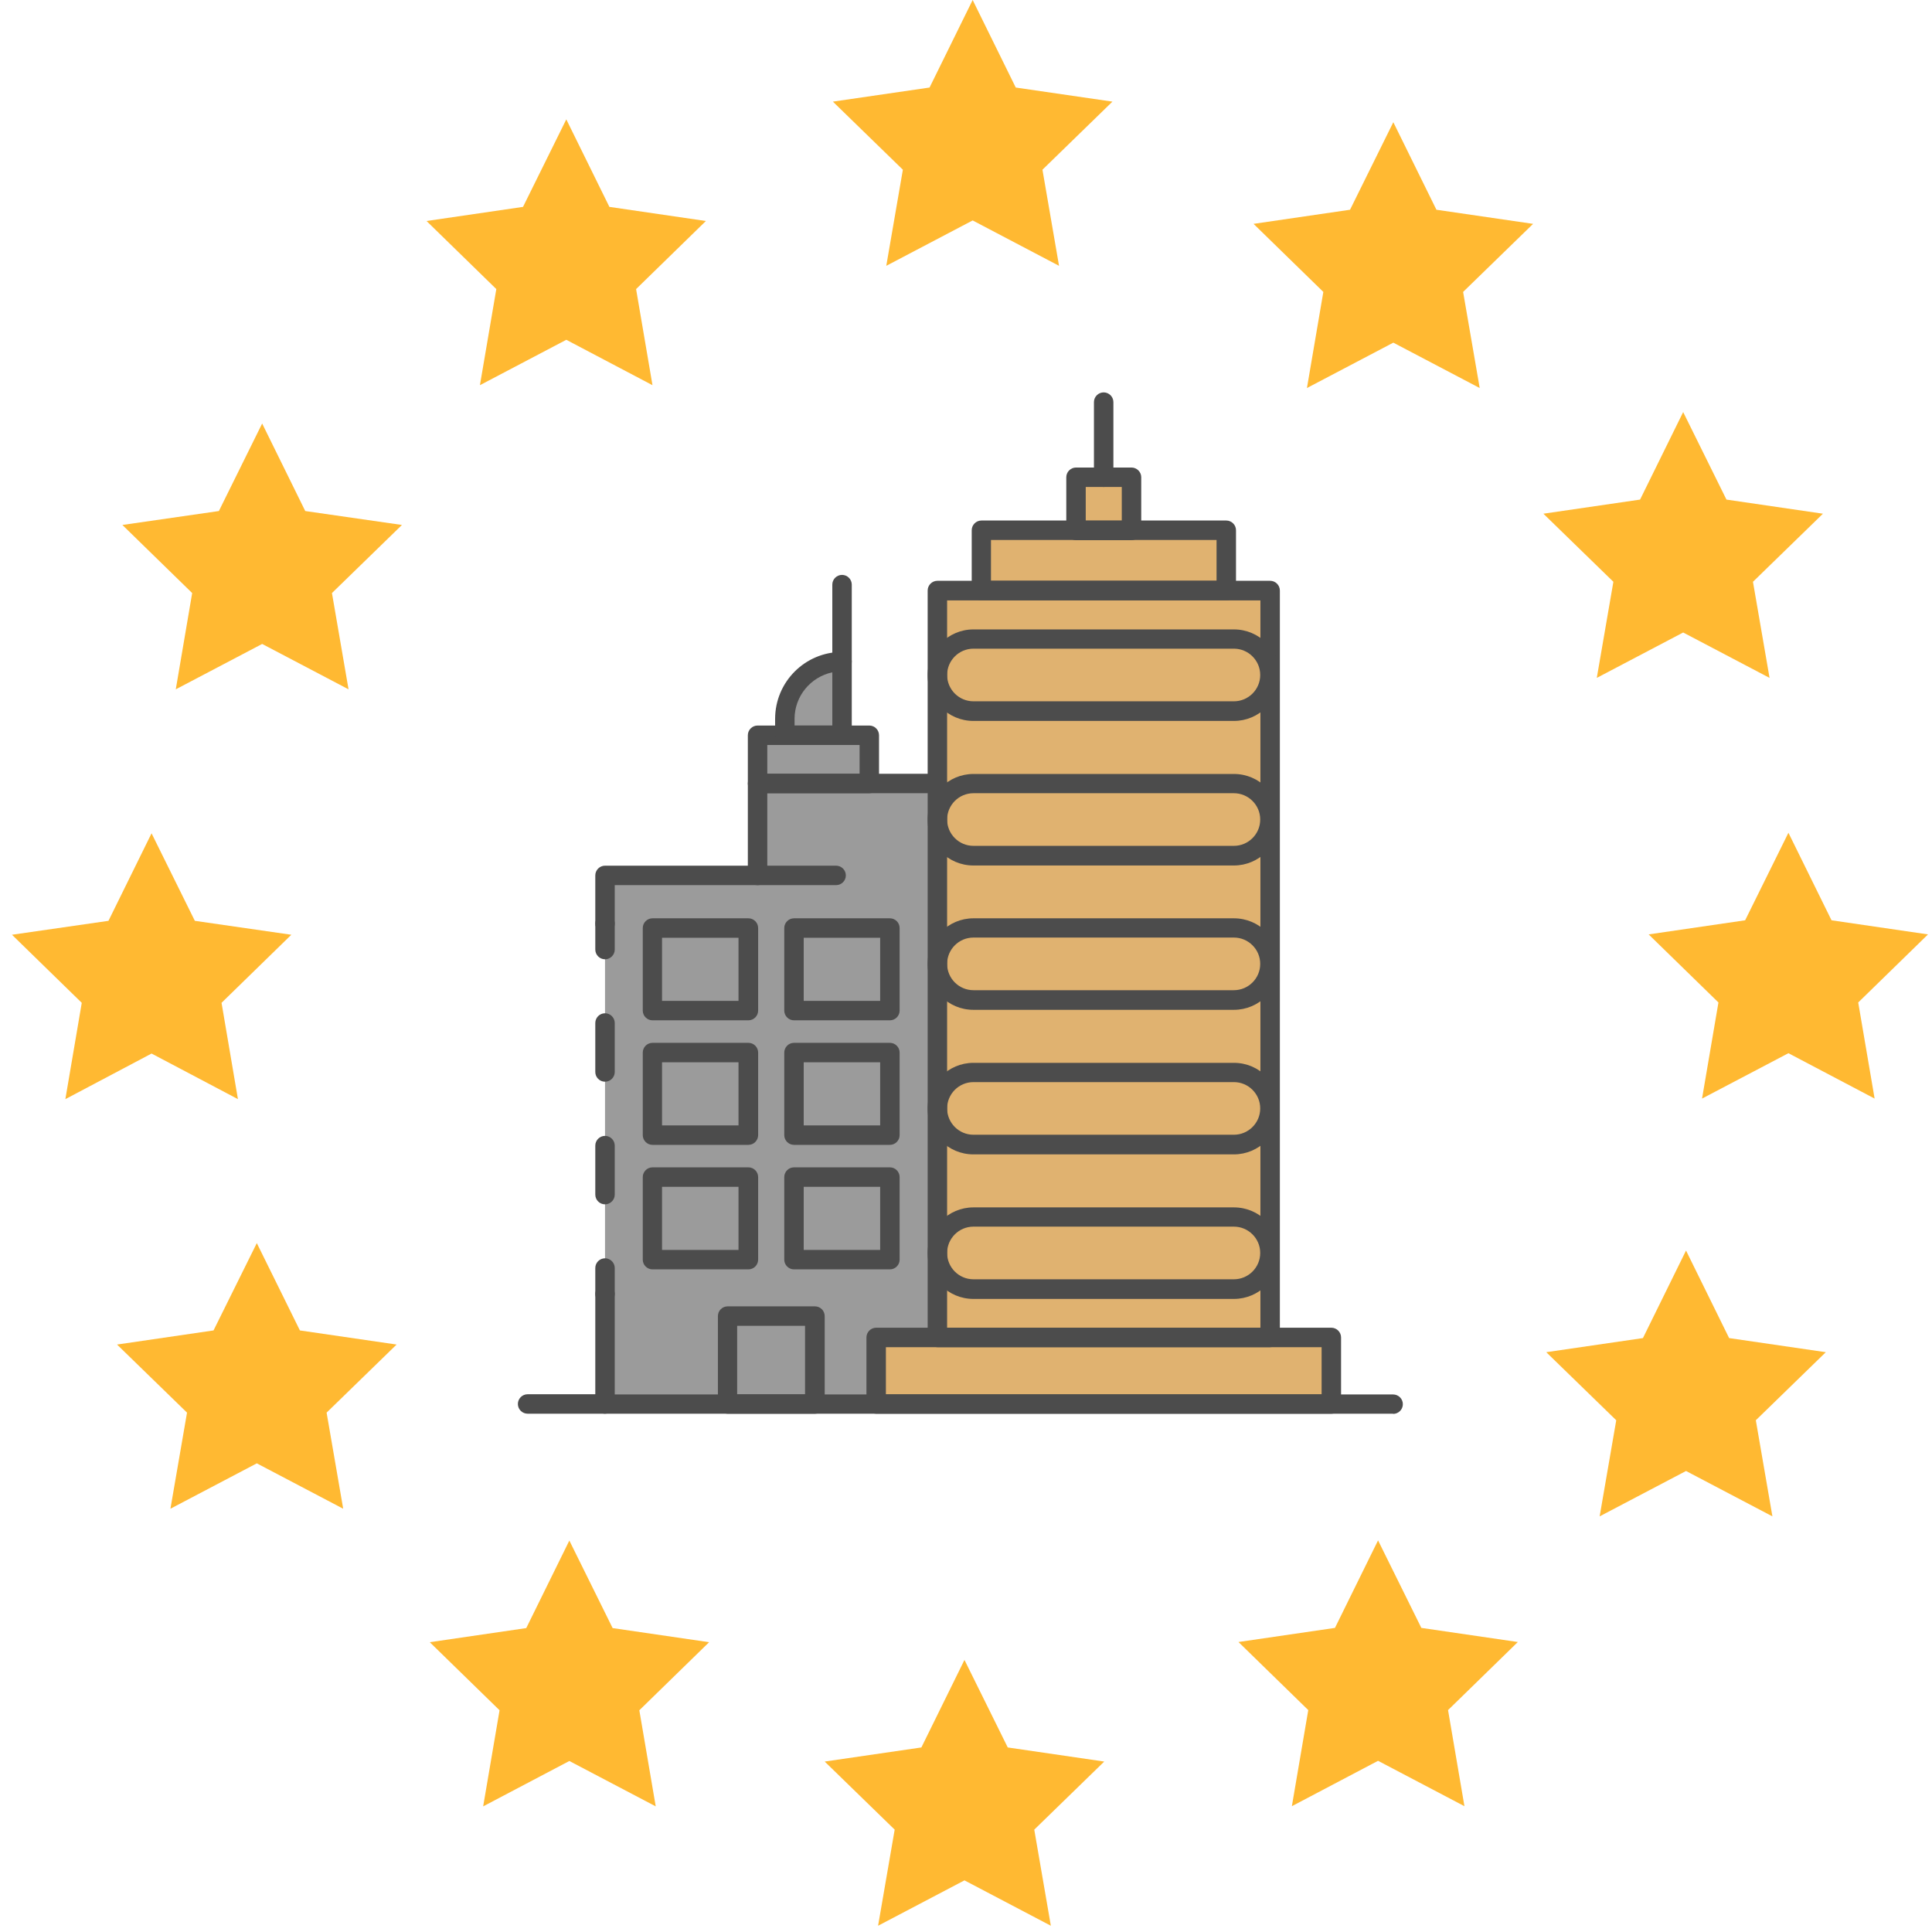 <?xml version="1.0" encoding="UTF-8"?> <svg xmlns="http://www.w3.org/2000/svg" width="121" height="121" viewBox="0 0 121 121" fill="none"><path d="M16.419 26.524L19.118 32.006L25.173 32.878L20.79 37.142L21.829 43.172L16.419 40.33L11.009 43.172L12.036 37.142L7.665 32.878L13.708 32.006L16.419 26.524Z" fill="#FFB932"></path><path d="M35.467 7.476L38.166 12.957L44.209 13.841L39.838 18.105L40.865 24.124L35.467 21.281L30.057 24.124L31.084 18.105L26.713 13.841L32.756 12.957L35.467 7.476Z" fill="#FFB932"></path><path d="M60.917 0L63.616 5.482L69.671 6.365L65.288 10.629L66.327 16.648L60.917 13.806L55.507 16.648L56.546 10.629L52.163 6.365L58.218 5.482L60.917 0Z" fill="#FFB932"></path><path d="M87.263 7.654L89.962 13.136L96.017 14.02L91.634 18.283L92.673 24.302L87.263 21.46L81.853 24.302L82.88 18.283L78.509 14.02L84.552 13.136L87.263 7.654Z" fill="#FFB932"></path><path d="M105.416 25.808L108.127 31.289L114.17 32.173L109.787 36.437L110.826 42.456L105.416 39.613L100.006 42.456L101.045 36.437L96.662 32.173L102.717 31.289L105.416 25.808Z" fill="#FFB932"></path><path d="M112.008 52.155L114.707 57.637L120.75 58.521L116.379 62.784L117.406 68.803L112.008 65.961L106.598 68.803L107.625 62.784L103.254 58.521L109.297 57.637L112.008 52.155Z" fill="#FFB932"></path><path d="M105.595 78.321L108.294 83.803L114.349 84.687L109.966 88.95L111.005 94.969L105.595 92.127L100.185 94.969L101.224 88.95L96.841 84.687L102.896 83.803L105.595 78.321Z" fill="#FFB932"></path><path d="M86.307 96.473L89.018 101.954L95.061 102.838L90.69 107.102L91.717 113.121L86.307 110.278L80.909 113.121L81.936 107.102L77.565 102.838L83.608 101.954L86.307 96.473Z" fill="#FFB932"></path><path d="M60.404 103.96L63.115 109.442L69.158 110.325L64.775 114.589L65.814 120.608L60.404 117.766L54.994 120.608L56.033 114.589L51.65 110.325L57.705 109.442L60.404 103.96Z" fill="#FFB932"></path><path d="M35.658 96.484L38.369 101.966L44.412 102.85L40.041 107.113L41.068 113.132L35.658 110.29L30.26 113.132L31.287 107.113L26.916 102.85L32.959 101.966L35.658 96.484Z" fill="#FFB932"></path><path d="M16.084 77.855L18.783 83.324L24.838 84.208L20.455 88.472L21.494 94.491L16.084 91.648L10.674 94.491L11.713 88.472L7.33 84.208L13.373 83.324L16.084 77.855Z" fill="#FFB932"></path><path d="M9.492 52.19L12.203 57.671L18.246 58.543L13.875 62.806L14.902 68.838L9.492 65.983L4.094 68.838L5.121 62.806L0.75 58.543L6.793 57.671L9.492 52.19Z" fill="#FFB932"></path><path d="M52.593 41.225H52.724V46.276H49.106V44.7C49.106 42.777 50.658 41.225 52.581 41.225H52.593Z" fill="#9B9B9B"></path><path d="M58.899 54.827H37.892V87.944H58.899V54.827Z" fill="#9B9B9B"></path><path d="M58.899 48.95H47.482V56.152H58.899V48.95Z" fill="#9B9B9B"></path><path d="M54.265 45.881H47.446V50.658H54.265V45.881Z" fill="#9B9B9B"></path><path d="M79.739 36.841H58.899V83.692H79.739V36.841Z" fill="#E0B270"></path><path d="M83.286 83.692H55.053V87.932H83.286V83.692Z" fill="#E0B270"></path><path d="M76.777 33.174H61.634V37.64H76.777V33.174Z" fill="#E0B270"></path><path d="M70.782 29.926H67.534V33.664H70.782V29.926Z" fill="#E0B270"></path><path d="M79.548 84.373H58.708C58.373 84.373 58.099 84.098 58.099 83.764V36.984C58.099 36.65 58.373 36.375 58.708 36.375H79.548C79.882 36.375 80.157 36.65 80.157 36.984V83.764C80.157 84.098 79.882 84.373 79.548 84.373ZM59.317 83.166H78.939V37.605H59.317V83.166Z" fill="#4C4C4C"></path><path d="M76.801 37.592H61.467C61.132 37.592 60.858 37.317 60.858 36.983V33.209C60.858 32.874 61.132 32.6 61.467 32.6H76.801C77.135 32.6 77.41 32.874 77.41 33.209V36.983C77.41 37.317 77.135 37.592 76.801 37.592ZM62.064 36.373H76.192V33.818H62.064V36.373Z" fill="#4C4C4C"></path><path d="M70.865 33.831H67.39C67.056 33.831 66.781 33.557 66.781 33.222V29.89C66.781 29.556 67.056 29.281 67.39 29.281H70.865C71.2 29.281 71.475 29.556 71.475 29.89V33.222C71.475 33.557 71.2 33.831 70.865 33.831ZM67.999 32.613H70.256V30.499H67.999V32.613Z" fill="#4C4C4C"></path><path d="M83.381 88.54H54.874C54.54 88.54 54.265 88.266 54.265 87.931V83.763C54.265 83.429 54.54 83.154 54.874 83.154H83.381C83.716 83.154 83.99 83.429 83.99 83.763V87.931C83.99 88.266 83.716 88.54 83.381 88.54ZM55.483 87.322H82.772V84.373H55.483V87.322Z" fill="#4C4C4C"></path><path d="M69.122 30.499C68.787 30.499 68.513 30.224 68.513 29.89V25.184C68.513 24.85 68.787 24.575 69.122 24.575C69.456 24.575 69.731 24.85 69.731 25.184V29.89C69.731 30.224 69.456 30.499 69.122 30.499Z" fill="#4C4C4C"></path><path d="M77.279 45.152H60.965C59.377 45.152 58.099 43.863 58.099 42.286C58.099 40.71 59.389 39.42 60.965 39.42H77.279C78.867 39.42 80.145 40.71 80.145 42.286C80.145 43.863 78.855 45.152 77.279 45.152ZM60.965 40.626C60.057 40.626 59.317 41.367 59.317 42.274C59.317 43.182 60.057 43.922 60.965 43.922H77.279C78.186 43.922 78.927 43.182 78.927 42.274C78.927 41.367 78.186 40.626 77.279 40.626H60.965Z" fill="#4C4C4C"></path><path d="M77.279 54.205H60.965C59.377 54.205 58.099 52.915 58.099 51.339C58.099 49.763 59.389 48.473 60.965 48.473H77.279C78.867 48.473 80.145 49.763 80.145 51.339C80.145 52.915 78.855 54.205 77.279 54.205ZM60.965 49.679C60.057 49.679 59.317 50.419 59.317 51.327C59.317 52.235 60.057 52.975 60.965 52.975H77.279C78.186 52.975 78.927 52.235 78.927 51.327C78.927 50.419 78.186 49.679 77.279 49.679H60.965Z" fill="#4C4C4C"></path><path d="M77.279 63.245H60.965C59.377 63.245 58.099 61.955 58.099 60.379C58.099 58.803 59.389 57.513 60.965 57.513H77.279C78.867 57.513 80.145 58.803 80.145 60.379C80.145 61.955 78.855 63.245 77.279 63.245ZM60.965 58.719C60.057 58.719 59.317 59.459 59.317 60.367C59.317 61.275 60.057 62.015 60.965 62.015H77.279C78.186 62.015 78.927 61.275 78.927 60.367C78.927 59.459 78.186 58.719 77.279 58.719H60.965Z" fill="#4C4C4C"></path><path d="M77.279 72.298H60.965C59.377 72.298 58.099 71.008 58.099 69.432C58.099 67.855 59.389 66.565 60.965 66.565H77.279C78.867 66.565 80.145 67.855 80.145 69.432C80.145 71.008 78.855 72.298 77.279 72.298ZM60.965 67.772C60.057 67.772 59.317 68.512 59.317 69.42C59.317 70.327 60.057 71.068 60.965 71.068H77.279C78.186 71.068 78.927 70.327 78.927 69.42C78.927 68.512 78.186 67.772 77.279 67.772H60.965Z" fill="#4C4C4C"></path><path d="M77.279 81.351H60.965C59.377 81.351 58.099 80.061 58.099 78.484C58.099 76.908 59.389 75.618 60.965 75.618H77.279C78.867 75.618 80.145 76.908 80.145 78.484C80.145 80.061 78.855 81.351 77.279 81.351ZM60.965 76.824C60.057 76.824 59.317 77.565 59.317 78.472C59.317 79.38 60.057 80.121 60.965 80.121H77.279C78.186 80.121 78.927 79.38 78.927 78.472C78.927 77.565 78.186 76.824 77.279 76.824H60.965Z" fill="#4C4C4C"></path><path d="M87.251 88.54H37.892C37.557 88.54 37.283 88.265 37.283 87.931V81.04C37.283 80.705 37.557 80.431 37.892 80.431C38.226 80.431 38.501 80.705 38.501 81.04V87.334H87.251C87.585 87.334 87.86 87.608 87.86 87.943C87.86 88.277 87.585 88.552 87.251 88.552V88.54Z" fill="#4C4C4C"></path><path d="M37.892 60.08C37.557 60.08 37.283 59.805 37.283 59.471V57.846C37.283 57.512 37.557 57.237 37.892 57.237C38.226 57.237 38.501 57.512 38.501 57.846V59.471C38.501 59.805 38.226 60.08 37.892 60.08Z" fill="#4C4C4C"></path><path d="M37.892 75.427C37.557 75.427 37.283 75.152 37.283 74.817V71.748C37.283 71.414 37.557 71.139 37.892 71.139C38.226 71.139 38.501 71.414 38.501 71.748V74.817C38.501 75.152 38.226 75.427 37.892 75.427ZM37.892 67.747C37.557 67.747 37.283 67.473 37.283 67.138V64.069C37.283 63.735 37.557 63.46 37.892 63.46C38.226 63.46 38.501 63.735 38.501 64.069V67.138C38.501 67.473 38.226 67.747 37.892 67.747Z" fill="#4C4C4C"></path><path d="M37.892 81.648C37.557 81.648 37.283 81.373 37.283 81.039V79.415C37.283 79.08 37.557 78.806 37.892 78.806C38.226 78.806 38.501 79.08 38.501 79.415V81.039C38.501 81.373 38.226 81.648 37.892 81.648Z" fill="#4C4C4C"></path><path d="M37.892 58.457C37.557 58.457 37.283 58.182 37.283 57.848V54.826C37.283 54.492 37.557 54.217 37.892 54.217H46.837V49.07C46.837 48.736 47.111 48.461 47.446 48.461H58.708C59.042 48.461 59.317 48.736 59.317 49.07C59.317 49.404 59.042 49.679 58.708 49.679H48.055V54.826C48.055 55.161 47.78 55.435 47.446 55.435H38.501V57.848C38.501 58.182 38.226 58.457 37.892 58.457Z" fill="#4C4C4C"></path><path d="M52.366 55.435H47.446C47.111 55.435 46.837 55.16 46.837 54.826C46.837 54.492 47.111 54.217 47.446 54.217H52.366C52.701 54.217 52.975 54.492 52.975 54.826C52.975 55.16 52.701 55.435 52.366 55.435Z" fill="#4C4C4C"></path><path d="M55.734 63.902H49.727C49.392 63.902 49.118 63.627 49.118 63.293V58.122C49.118 57.787 49.392 57.513 49.727 57.513H55.734C56.069 57.513 56.343 57.787 56.343 58.122V63.293C56.343 63.627 56.069 63.902 55.734 63.902ZM50.336 62.684H55.125V58.731H50.336V62.684Z" fill="#4C4C4C"></path><path d="M46.873 63.902H40.865C40.531 63.902 40.256 63.627 40.256 63.293V58.122C40.256 57.787 40.531 57.513 40.865 57.513H46.873C47.207 57.513 47.482 57.787 47.482 58.122V63.293C47.482 63.627 47.207 63.902 46.873 63.902ZM41.463 62.684H46.252V58.731H41.463V62.684Z" fill="#4C4C4C"></path><path d="M55.734 71.702H49.727C49.392 71.702 49.118 71.427 49.118 71.093V65.922C49.118 65.587 49.392 65.312 49.727 65.312H55.734C56.069 65.312 56.343 65.587 56.343 65.922V71.093C56.343 71.427 56.069 71.702 55.734 71.702ZM50.336 70.484H55.125V66.531H50.336V70.484Z" fill="#4C4C4C"></path><path d="M46.873 71.702H40.865C40.531 71.702 40.256 71.427 40.256 71.093V65.922C40.256 65.587 40.531 65.312 40.865 65.312H46.873C47.207 65.312 47.482 65.587 47.482 65.922V71.093C47.482 71.427 47.207 71.702 46.873 71.702ZM41.463 70.484H46.252V66.531H41.463V70.484Z" fill="#4C4C4C"></path><path d="M55.734 79.5H49.727C49.392 79.5 49.118 79.225 49.118 78.891V73.719C49.118 73.385 49.392 73.11 49.727 73.11H55.734C56.069 73.11 56.343 73.385 56.343 73.719V78.891C56.343 79.225 56.069 79.5 55.734 79.5ZM50.336 78.281H55.125V74.329H50.336V78.281Z" fill="#4C4C4C"></path><path d="M46.873 79.5H40.865C40.531 79.5 40.256 79.225 40.256 78.891V73.719C40.256 73.385 40.531 73.11 40.865 73.11H46.873C47.207 73.11 47.482 73.385 47.482 73.719V78.891C47.482 79.225 47.207 79.5 46.873 79.5ZM41.463 78.281H46.252V74.329H41.463V78.281Z" fill="#4C4C4C"></path><path d="M51.041 88.54H45.571C45.236 88.54 44.962 88.266 44.962 87.931V82.425C44.962 82.091 45.236 81.816 45.571 81.816H51.041C51.375 81.816 51.65 82.091 51.65 82.425V87.931C51.65 88.266 51.375 88.54 51.041 88.54ZM46.168 87.322H50.42V83.035H46.168V87.322Z" fill="#4C4C4C"></path><path d="M37.892 88.539H33.043C32.709 88.539 32.434 88.265 32.434 87.93C32.434 87.596 32.709 87.321 33.043 87.321H37.892C38.226 87.321 38.501 87.596 38.501 87.93C38.501 88.265 38.226 88.539 37.892 88.539Z" fill="#4C4C4C"></path><path d="M54.444 49.679H47.446C47.111 49.679 46.837 49.404 46.837 49.07V46.048C46.837 45.714 47.111 45.44 47.446 45.44H54.444C54.779 45.44 55.053 45.714 55.053 46.048V49.07C55.053 49.404 54.779 49.679 54.444 49.679ZM48.055 48.461H53.835V46.658H48.055V48.461Z" fill="#4C4C4C"></path><path d="M52.736 46.658H49.154C48.819 46.658 48.545 46.383 48.545 46.049V45.022C48.545 42.705 50.42 40.83 52.736 40.83C53.071 40.83 53.346 41.105 53.346 41.439V46.049C53.346 46.383 53.071 46.658 52.736 46.658ZM49.763 45.44H52.127V42.108C50.778 42.395 49.763 43.589 49.763 45.022V45.44Z" fill="#4C4C4C"></path><path d="M52.736 42.036C52.402 42.036 52.127 41.761 52.127 41.427V36.614C52.127 36.28 52.402 36.005 52.736 36.005C53.071 36.005 53.346 36.28 53.346 36.614V41.427C53.346 41.761 53.071 42.036 52.736 42.036Z" fill="#4C4C4C"></path></svg> 